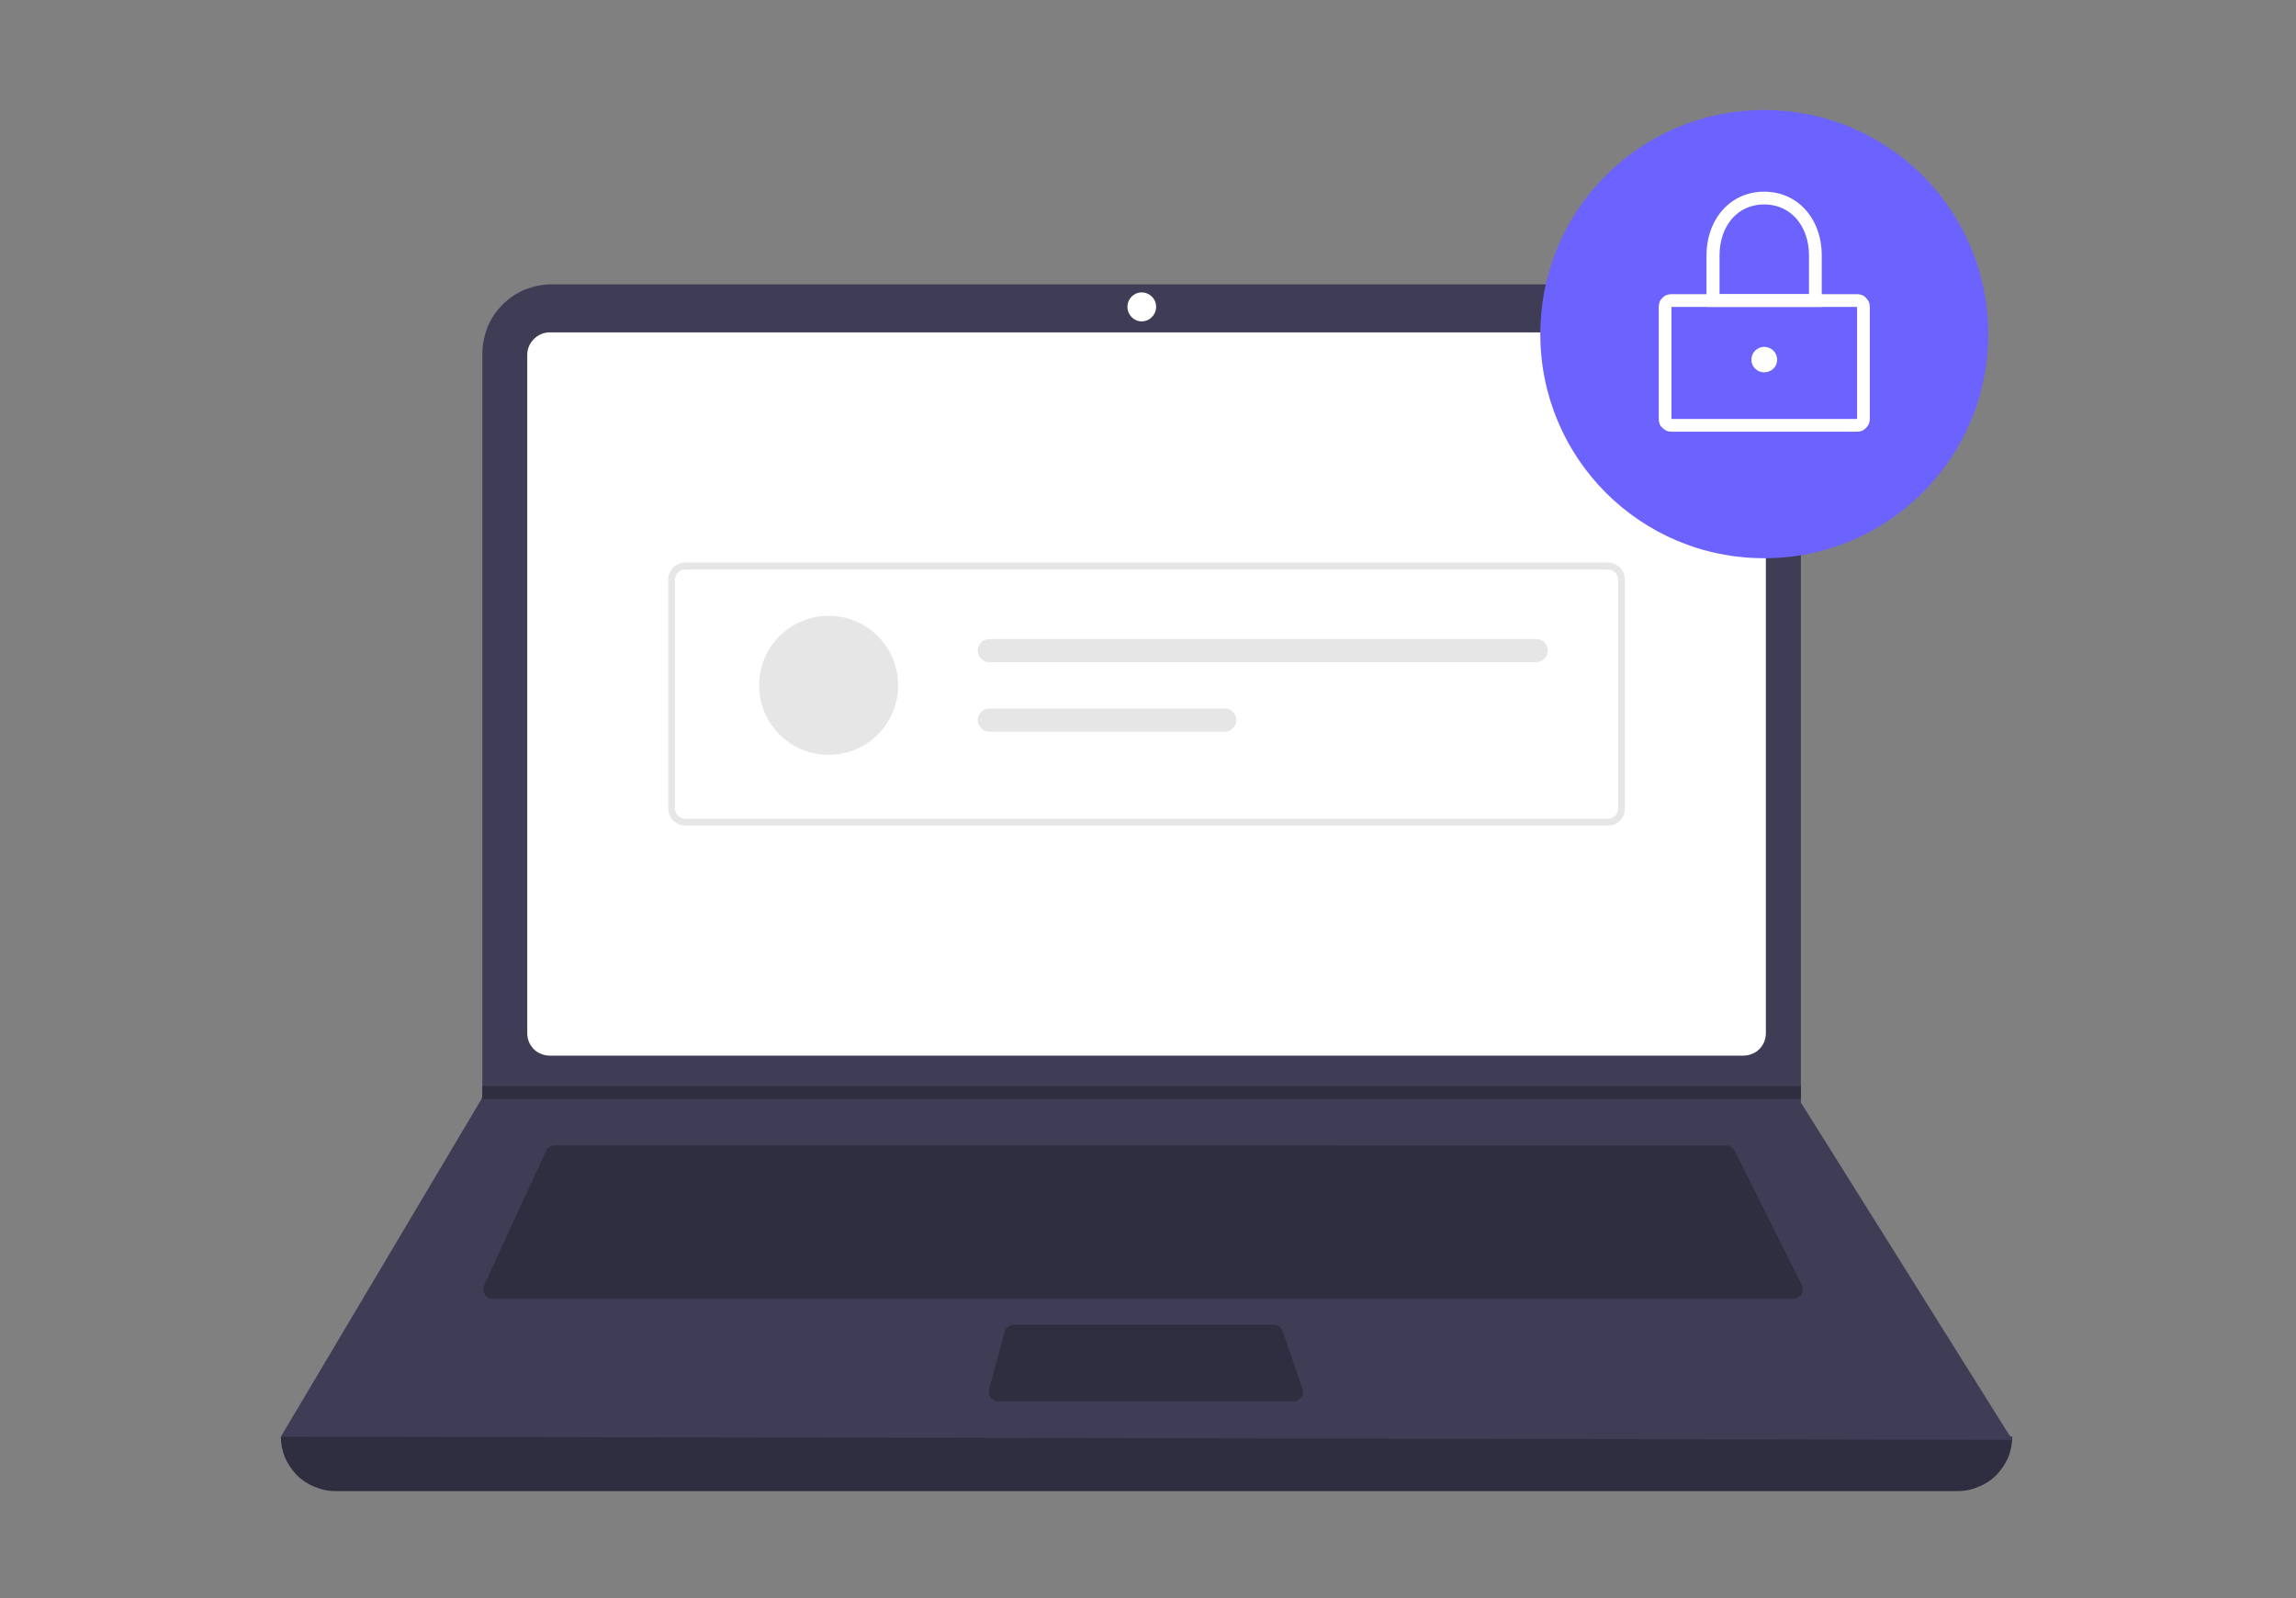 <svg version="1.2" xmlns="http://www.w3.org/2000/svg" viewBox="0 0 793 552" width="793" height="552">
	<rect x="0" y="0" width="793" height="552" fill="#808080" stroke="none"/>
	<title>secure_login-svg</title>
	<style>
		.s0 { fill: #2f2e41 } 
		.s1 { fill: #3f3d56 } 
		.s2 { fill: #ffffff } 
		.s3 { fill: #6c63ff } 
		.s4 { fill: #e6e6e6 } 
	</style>
	<path id="Layer" class="s0" d="m676.2 515h-560.4c-2.5 0-4.9-0.5-7.2-1.5-2.3-0.9-4.4-2.3-6.1-4-1.7-1.8-3.1-3.9-4.1-6.1-0.9-2.3-1.4-4.8-1.4-7.2q304.7-35.4 598 0c0 2.4-0.5 4.9-1.4 7.2-1 2.2-2.4 4.3-4.1 6.1-1.7 1.7-3.8 3.1-6.1 4-2.3 1-4.7 1.5-7.2 1.5z"/>
	<path id="Layer" class="s1" d="m695 497.3l-598-1.1 69.3-116.6 0.3-0.6v-257c0-3.1 0.7-6.2 1.8-9.1 1.2-2.9 3-5.5 5.2-7.7 2.2-2.2 4.8-4 7.7-5.2 2.9-1.1 6-1.8 9.1-1.8h407.9c3.1 0 6.2 0.7 9.1 1.8 2.9 1.2 5.5 3 7.7 5.2 2.2 2.2 3.9 4.8 5.1 7.7 1.2 2.9 1.8 6 1.8 9.1v258.8z"/>
	<path id="Layer" class="s2" d="m189.9 114.8q-1.6 0-3 0.6-1.4 0.6-2.5 1.7-1.1 1.1-1.7 2.5-0.6 1.4-0.6 3v234.3q0 1.5 0.6 3 0.6 1.4 1.7 2.5 1.1 1.1 2.5 1.6 1.4 0.6 3 0.6h412.2q1.6 0 3-0.6 1.4-0.5 2.5-1.6 1.1-1.1 1.7-2.5 0.6-1.5 0.6-3v-234.3q0-1.6-0.6-3-0.6-1.4-1.7-2.5-1.1-1.1-2.5-1.7-1.4-0.6-3-0.6z"/>
	<path id="Layer" class="s0" d="m191.6 395.6q-0.5 0-1 0.1-0.4 0.2-0.8 0.4-0.4 0.3-0.7 0.6-0.3 0.4-0.5 0.8l-21.4 46.4q-0.3 0.8-0.3 1.7 0.1 0.8 0.5 1.5 0.5 0.7 1.2 1.1 0.8 0.4 1.6 0.4h449.1q0.9 0 1.6-0.4 0.8-0.4 1.2-1.1 0.5-0.8 0.5-1.6 0.1-0.9-0.3-1.7l-23.2-46.4q-0.2-0.4-0.5-0.7-0.4-0.4-0.8-0.6-0.3-0.3-0.8-0.4-0.4-0.1-0.9-0.1z"/>
	<path id="Layer" class="s2" d="m394.3 111c-2.7 0-4.9-2.3-4.9-5 0-2.8 2.2-5 4.9-5 2.8 0 5 2.2 5 5 0 2.7-2.2 5-5 5z"/>
	<path id="Layer" class="s0" d="m350.2 457.5q-0.5 0-1.1 0.2-0.5 0.1-0.9 0.5-0.4 0.3-0.8 0.8-0.3 0.4-0.4 0.9l-5.4 19.9q-0.2 0.8 0 1.5 0.1 0.8 0.6 1.4 0.5 0.6 1.2 1 0.7 0.3 1.4 0.3h101.9q0.8 0 1.5-0.4 0.7-0.3 1.2-1 0.5-0.6 0.6-1.4 0.1-0.8-0.2-1.6l-6.8-19.9q-0.2-0.5-0.5-0.9-0.3-0.4-0.7-0.7-0.5-0.3-1-0.5-0.5-0.1-1-0.1z"/>
	<path id="Layer" class="s0" d="m622 375.1v4.5h-455.7l0.3-0.6v-3.9h455.4z"/>
	<path id="Layer" class="s3" d="m609.3 192.8c-42.8 0-77.3-34.6-77.3-77.4 0-42.8 34.5-77.4 77.3-77.4 42.8 0 77.4 34.6 77.4 77.4 0 42.8-34.6 77.4-77.4 77.4z"/>
	<path id="Layer" fill-rule="evenodd" class="s2" d="m641.4 149.1h-64.1q-0.9 0-1.7-0.3-0.8-0.4-1.4-1-0.7-0.6-1-1.4-0.3-0.9-0.3-1.7v-38.7q0-0.9 0.3-1.7 0.3-0.8 1-1.4 0.6-0.7 1.4-1 0.8-0.3 1.7-0.3h64.1q0.9 0 1.7 0.3 0.8 0.3 1.4 1 0.6 0.6 1 1.4 0.3 0.8 0.3 1.7v38.7q0 0.8-0.3 1.7-0.4 0.8-1 1.4-0.6 0.6-1.4 1-0.8 0.3-1.7 0.3zm-64.1-43.1v38.7h64.1v-38.7z"/>
	<path id="Layer" fill-rule="evenodd" class="s2" d="m629.2 106h-39.8v-17.7c0-12.8 8.4-22.1 19.9-22.1 11.6 0 19.9 9.3 19.9 22.1zm-35.3-4.4h30.9v-13.3c0-10.4-6.4-17.7-15.5-17.7-9.1 0-15.4 7.3-15.4 17.7z"/>
	<path id="Layer" class="s2" d="m609.3 128.6c-2.4 0-4.4-1.9-4.4-4.4 0-2.4 2-4.4 4.4-4.4 2.5 0 4.5 2 4.5 4.4 0 2.5-2 4.4-4.5 4.4z"/>
	<path id="Layer" fill-rule="evenodd" class="s4" d="m555.3 285.1h-318.6q-1.2 0-2.3-0.4-1.1-0.5-1.9-1.3-0.8-0.8-1.3-1.9-0.4-1.1-0.4-2.3v-79q0-1.2 0.4-2.2 0.5-1.1 1.3-2 0.8-0.8 1.9-1.2 1.1-0.5 2.3-0.5h318.6q1.2 0 2.3 0.5 1.1 0.4 1.9 1.2 0.8 0.9 1.3 2 0.4 1 0.4 2.2v79q0 1.2-0.4 2.3-0.5 1.1-1.3 1.9-0.8 0.8-1.9 1.3-1.1 0.4-2.3 0.4zm-318.6-88.4q-0.7 0-1.4 0.2-0.6 0.3-1.1 0.8-0.5 0.5-0.8 1.2-0.3 0.6-0.3 1.3v79q0 0.8 0.3 1.4 0.3 0.7 0.8 1.2 0.5 0.4 1.1 0.7 0.7 0.3 1.4 0.3h318.6q0.7 0 1.4-0.3 0.6-0.3 1.1-0.7 0.5-0.5 0.8-1.2 0.3-0.6 0.3-1.4v-79q0-0.7-0.3-1.3-0.3-0.7-0.8-1.2-0.5-0.5-1.1-0.8-0.7-0.2-1.4-0.2z"/>
	<path id="Layer" class="s4" d="m286.2 260.7c-13.3 0-24-10.7-24-24 0-13.3 10.7-24 24-24 13.3 0 24 10.7 24 24 0 13.3-10.7 24-24 24z"/>
	<path id="Layer" class="s4" d="m341.7 220.7c-1.1 0-2.1 0.4-2.8 1.1-0.8 0.8-1.2 1.8-1.2 2.9 0 1 0.4 2.1 1.2 2.8 0.7 0.8 1.7 1.2 2.8 1.2h188.9c1 0 2-0.4 2.8-1.2 0.7-0.7 1.2-1.8 1.2-2.8 0-1.1-0.5-2.1-1.2-2.9-0.8-0.7-1.8-1.1-2.8-1.1z"/>
	<path id="Layer" class="s4" d="m341.7 244.7c-1.1 0-2.1 0.4-2.8 1.2-0.8 0.7-1.2 1.8-1.2 2.8 0 1.1 0.4 2.1 1.2 2.8 0.7 0.8 1.7 1.2 2.8 1.2h81.3c1 0 2.1-0.4 2.8-1.2 0.8-0.7 1.2-1.7 1.2-2.8 0-1-0.4-2.1-1.2-2.8-0.7-0.8-1.8-1.2-2.8-1.2z"/>
</svg>